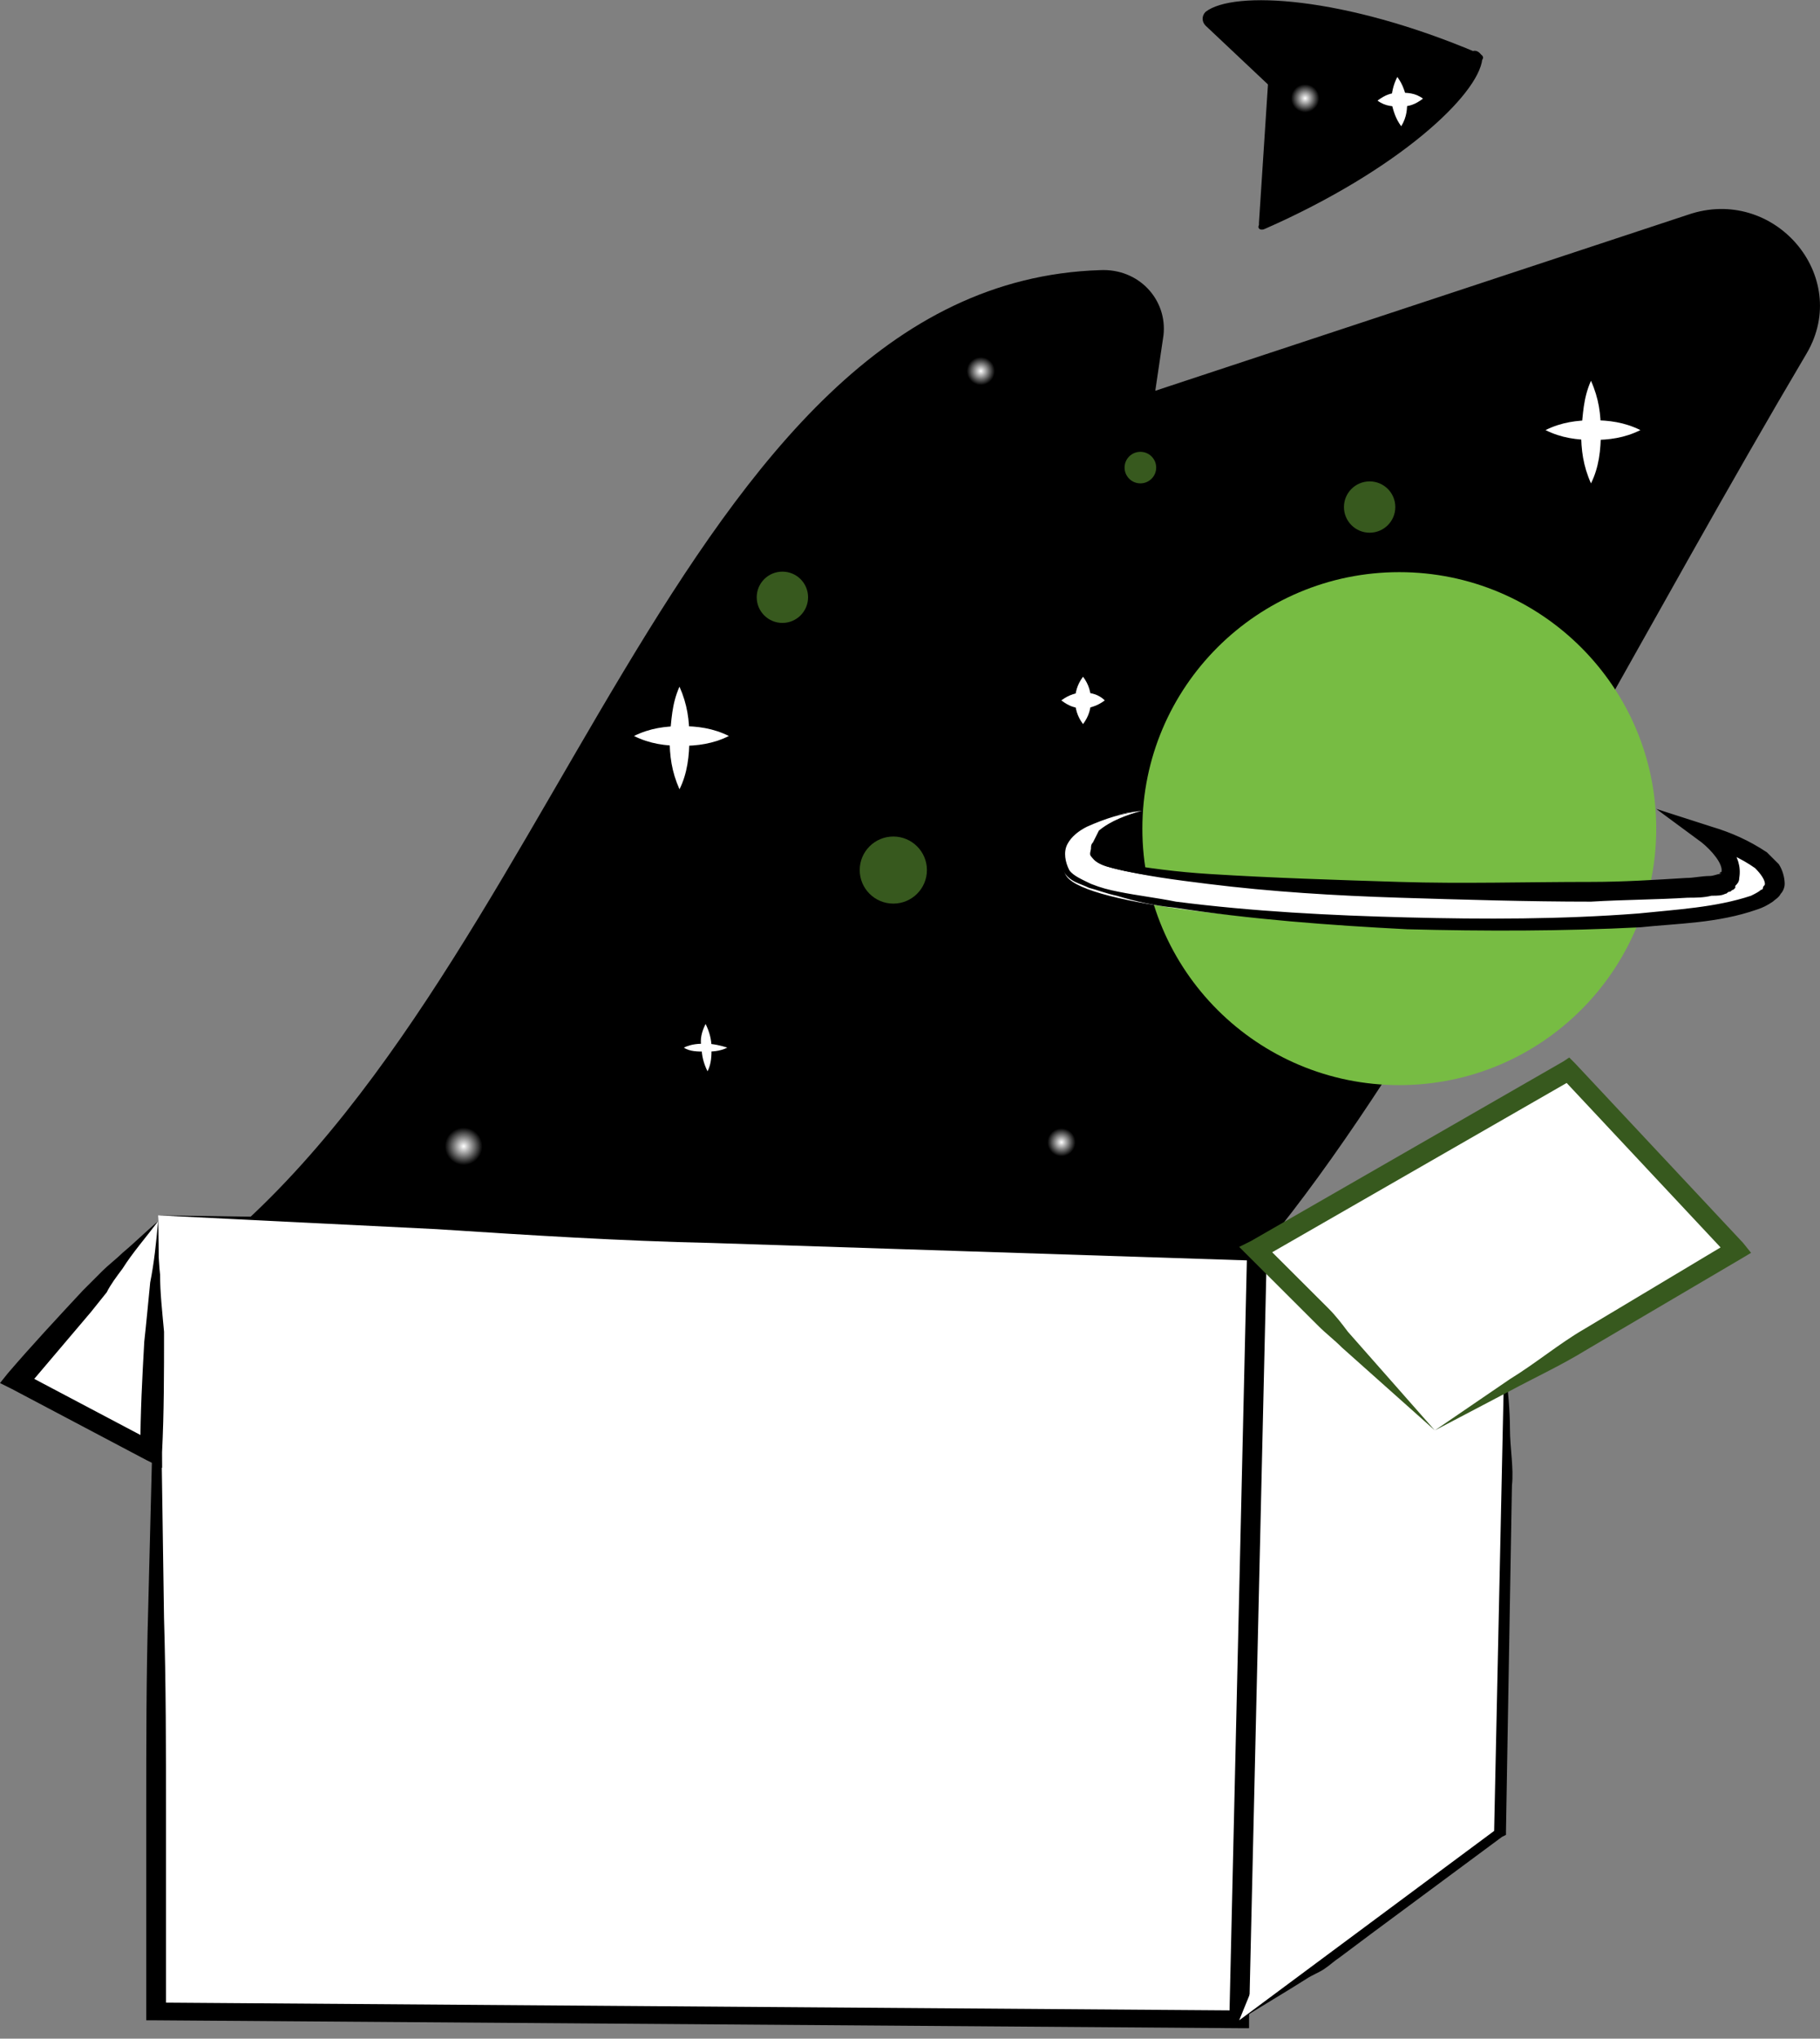 <?xml version="1.0" encoding="UTF-8"?> <svg xmlns="http://www.w3.org/2000/svg" width="67" height="75" viewBox="0 0 67 75" fill="none"><rect x="0" y="0" width="67" height="75" fill="#808080" stroke="none"/><path d="M46.244 46.185L55.554 47.404L54.333 65.848L45.481 74.079L46.244 46.185Z" fill="white"></path><path fill-rule="evenodd" clip-rule="evenodd" d="M66.513 12.994C68.172 10.156 65.307 6.809 62.139 7.9L42.53 14.376L42.831 12.339C42.982 11.029 41.926 9.865 40.493 9.938C24.806 10.447 20.583 36.571 6.932 46.685C6.102 47.268 6.932 48.141 7.837 48.068C7.987 48.068 8.063 48.068 8.214 48.068L32.876 48.359L33.328 50.324C33.328 50.469 33.404 50.615 33.404 50.688C33.555 51.634 34.158 50.833 35.139 51.27C44.415 56.072 55.05 32.35 66.513 12.994Z" fill="black"></path><path fill-rule="evenodd" clip-rule="evenodd" d="M46.565 8.42C51.512 6.242 54.422 3.484 54.568 2.177C54.568 1.96 54.35 1.814 54.204 1.887L47.074 2.25C46.783 2.25 46.71 2.323 46.71 2.613L46.346 8.202V8.274C46.274 8.42 46.419 8.492 46.565 8.42Z" fill="black"></path><path d="M58.569 14.009C58.861 14.662 58.933 15.243 58.933 15.896C58.933 16.549 58.861 17.203 58.569 17.783C58.278 17.13 58.206 16.549 58.206 15.896C58.278 15.243 58.278 14.662 58.569 14.009Z" fill="white"></path><path d="M56.896 15.823C57.478 15.533 58.06 15.46 58.642 15.46C59.224 15.46 59.806 15.533 60.388 15.823C59.806 16.114 59.224 16.186 58.642 16.186C58.06 16.186 57.478 16.114 56.896 15.823Z" fill="white"></path><path d="M25.014 25.262C25.305 25.916 25.378 26.496 25.378 27.149C25.378 27.803 25.305 28.456 25.014 29.037C24.723 28.383 24.65 27.803 24.65 27.149C24.723 26.496 24.723 25.916 25.014 25.262Z" fill="white"></path><path d="M23.34 27.077C23.922 26.787 24.504 26.714 25.086 26.714C25.668 26.714 26.25 26.787 26.832 27.077C26.25 27.367 25.668 27.44 25.086 27.44C24.504 27.44 23.922 27.367 23.34 27.077Z" fill="white"></path><path fill-rule="evenodd" clip-rule="evenodd" d="M54.422 1.96C49.475 -0.145 45.4 -0.363 44.382 0.436C44.236 0.581 44.236 0.799 44.382 0.944L49.62 5.879C49.839 6.097 49.911 6.097 50.13 5.879L54.422 2.323C54.422 2.323 54.495 2.323 54.495 2.25C54.641 2.178 54.641 2.032 54.422 1.96Z" fill="black"></path><path d="M39.87 24.896C40.089 25.187 40.161 25.477 40.161 25.767C40.161 26.058 40.089 26.348 39.87 26.639C39.652 26.348 39.579 26.058 39.579 25.767C39.579 25.477 39.652 25.187 39.87 24.896Z" fill="white"></path><path d="M39.07 25.767C39.361 25.55 39.652 25.477 39.87 25.477C40.162 25.477 40.453 25.55 40.671 25.767C40.38 25.985 40.089 26.058 39.87 26.058C39.58 26.058 39.361 25.985 39.07 25.767Z" fill="white"></path><path d="M51.439 2.831C51.657 3.121 51.73 3.411 51.802 3.702C51.802 3.992 51.802 4.282 51.584 4.645C51.366 4.355 51.293 4.064 51.22 3.774C51.22 3.411 51.293 3.121 51.439 2.831Z" fill="white"></path><path d="M50.711 3.701C51.002 3.484 51.221 3.411 51.511 3.411C51.803 3.411 52.093 3.411 52.385 3.629C52.093 3.847 51.875 3.919 51.584 3.919C51.293 3.919 51.002 3.919 50.711 3.701Z" fill="white"></path><path d="M25.975 37.671C26.12 37.961 26.193 38.252 26.193 38.542C26.193 38.832 26.193 39.123 26.047 39.413C25.902 39.123 25.829 38.832 25.829 38.542C25.756 38.252 25.829 37.961 25.975 37.671Z" fill="white"></path><path d="M25.174 38.542C25.465 38.397 25.756 38.397 25.974 38.397C26.265 38.397 26.556 38.47 26.774 38.542C26.483 38.687 26.192 38.687 25.974 38.687C25.683 38.687 25.392 38.687 25.174 38.542Z" fill="white"></path><path d="M41.981 17.783C42.302 17.783 42.563 17.523 42.563 17.202C42.563 16.882 42.302 16.622 41.981 16.622C41.66 16.622 41.399 16.882 41.399 17.202C41.399 17.523 41.66 17.783 41.981 17.783Z" fill="#37591E"></path><path d="M36.087 14.226C36.408 14.226 36.669 13.966 36.669 13.646C36.669 13.325 36.408 13.065 36.087 13.065C35.766 13.065 35.505 13.325 35.505 13.646C35.505 13.966 35.766 14.226 36.087 14.226Z" fill="url(#paint0_radial)"></path><path d="M48.02 4.21C48.341 4.21 48.602 3.95 48.602 3.63C48.602 3.309 48.341 3.049 48.02 3.049C47.698 3.049 47.437 3.309 47.437 3.63C47.437 3.95 47.698 4.21 48.02 4.21Z" fill="url(#paint1_radial)"></path><path d="M39.071 42.607C39.392 42.607 39.653 42.347 39.653 42.026C39.653 41.705 39.392 41.445 39.071 41.445C38.749 41.445 38.489 41.705 38.489 42.026C38.489 42.347 38.749 42.607 39.071 42.607Z" fill="url(#paint2_radial)"></path><path d="M17.098 42.897C17.5 42.897 17.825 42.572 17.825 42.171C17.825 41.77 17.5 41.445 17.098 41.445C16.696 41.445 16.37 41.77 16.37 42.171C16.37 42.572 16.696 42.897 17.098 42.897Z" fill="url(#paint3_radial)"></path><path d="M32.886 33.243C33.569 33.243 34.123 32.691 34.123 32.009C34.123 31.328 33.569 30.775 32.886 30.775C32.203 30.775 31.649 31.328 31.649 32.009C31.649 32.691 32.203 33.243 32.886 33.243Z" fill="#37591E"></path><path d="M28.803 22.917C29.325 22.917 29.748 22.494 29.748 21.973C29.748 21.452 29.325 21.03 28.803 21.03C28.28 21.03 27.857 21.452 27.857 21.973C27.857 22.494 28.28 22.917 28.803 22.917Z" fill="#37591E"></path><path d="M50.421 19.598C50.943 19.598 51.366 19.175 51.366 18.654C51.366 18.133 50.943 17.71 50.421 17.71C49.898 17.71 49.475 18.133 49.475 18.654C49.475 19.175 49.898 19.598 50.421 19.598Z" fill="#37591E"></path><path d="M5.821 44.712L5.675 74.036L45.619 74.326L46.274 46.018L5.821 44.712Z" fill="white"></path><path d="M5.82 44.712L6.038 59.519C6.111 61.987 6.111 64.382 6.111 66.777V74.036L5.747 73.673L45.618 73.963L45.255 74.326L45.909 46.018L46.273 46.381L26.192 45.728C22.845 45.656 19.426 45.438 16.079 45.22L5.82 44.712ZM5.82 44.712L15.788 44.857C19.135 44.93 22.482 44.857 25.901 45.002L46.273 45.583H46.637V45.946L45.982 74.253V74.616H45.618L5.747 74.326H5.384V73.963V66.56C5.384 64.092 5.384 61.624 5.456 59.156L5.82 44.712Z" fill="black"></path><path d="M45.618 74.326C46.346 73.673 47.073 73.019 47.801 72.366C48.019 72.221 48.165 72.003 48.383 71.858C48.601 71.713 48.747 71.568 48.965 71.422L50.129 70.552L54.858 67.067L54.713 67.358L54.858 58.865L54.931 54.656C54.931 53.93 55.077 53.277 55.149 52.551C55.222 51.825 55.295 51.172 55.44 50.446C55.513 51.172 55.586 51.898 55.586 52.551C55.586 53.277 55.731 54.002 55.659 54.656L55.586 58.865L55.44 67.358V67.503L55.295 67.576L50.493 71.132L49.329 72.003C49.11 72.148 48.965 72.293 48.747 72.439C48.528 72.584 48.31 72.656 48.092 72.802C47.291 73.31 46.418 73.818 45.618 74.326Z" fill="black"></path><path d="M45.618 74.326L55.004 67.358L55.368 50.446" fill="white"></path><path d="M52.822 52.623L63.881 45.945L57.696 39.34L46.273 46.018L52.822 52.623Z" fill="white"></path><path d="M52.821 52.623L55.586 50.736C56.532 50.155 57.405 49.429 58.278 48.921L63.735 45.655L63.662 46.236L57.477 39.631L57.914 39.703L46.418 46.308L46.491 45.728L48.092 47.325L48.892 48.123C49.183 48.413 49.401 48.704 49.62 48.994L52.821 52.623ZM52.821 52.623L49.401 49.575C49.11 49.284 48.819 49.066 48.528 48.776L47.655 47.905L45.982 46.236L45.618 45.873L46.055 45.655L57.55 39.05L57.769 38.905L57.987 39.123L64.171 45.728L64.462 46.091L64.098 46.308L58.423 49.647C57.477 50.228 56.532 50.663 55.586 51.171L52.821 52.623Z" fill="#37591E"></path><path d="M5.821 44.929L5.53 53.422L0.582 50.809L5.821 44.929Z" fill="white"></path><path d="M5.82 44.93C5.82 45.583 5.82 46.236 5.893 46.889C5.893 47.543 5.966 48.196 6.039 48.994C6.039 50.519 6.039 51.97 5.966 53.422V54.003L5.384 53.712L0.436 51.099L-0 50.882L0.291 50.519C1.164 49.502 2.11 48.486 3.056 47.47L3.783 46.744C4.002 46.526 4.293 46.309 4.511 46.091C4.947 45.728 5.384 45.293 5.82 44.93ZM5.82 44.93C5.384 45.51 4.875 46.091 4.511 46.672C4.293 46.962 4.074 47.252 3.929 47.543L3.347 48.269C2.546 49.212 1.746 50.156 0.946 51.099L0.727 50.446L5.675 53.059L5.166 53.349C5.166 51.97 5.238 50.664 5.311 49.357C5.384 48.704 5.457 47.906 5.529 47.18C5.675 46.454 5.748 45.728 5.82 44.93Z" fill="black"></path><path d="M51.512 39.921C56.736 39.921 60.971 35.697 60.971 30.485C60.971 25.274 56.736 21.049 51.512 21.049C46.288 21.049 42.054 25.274 42.054 30.485C42.054 35.697 46.288 39.921 51.512 39.921Z" fill="#77BC43"></path><path fill-rule="evenodd" clip-rule="evenodd" d="M42.055 29.833C42.055 29.833 38.344 30.051 39.217 32.156C40.09 34.261 64.1 34.914 65.192 32.882C65.846 31.72 62.863 30.849 62.863 30.849C62.863 30.849 64.1 31.793 63.591 32.519C63.082 33.244 40.09 32.954 40.236 31.502C40.381 30.123 42.055 29.833 42.055 29.833Z" fill="white"></path><path d="M42.054 29.832C41.326 29.904 40.672 30.122 40.017 30.413C39.726 30.558 39.435 30.775 39.289 31.066C39.144 31.356 39.216 31.719 39.362 32.009C39.507 32.227 39.871 32.372 40.162 32.517C40.526 32.663 40.817 32.735 41.181 32.808C41.908 32.953 42.563 33.026 43.291 33.171C46.128 33.534 48.966 33.679 51.803 33.751C54.641 33.824 57.478 33.824 60.316 33.606C61.698 33.461 63.154 33.389 64.463 32.953C64.609 32.88 64.754 32.808 64.827 32.735C64.9 32.735 64.9 32.663 64.9 32.663C64.9 32.59 64.972 32.59 64.972 32.517C64.972 32.372 64.827 32.154 64.609 31.937C64.099 31.574 63.445 31.284 62.79 31.066L63.081 30.485C63.372 30.703 63.59 30.921 63.736 31.211C63.954 31.501 64.099 31.864 64.027 32.3C64.027 32.445 63.954 32.517 63.881 32.59C63.881 32.59 63.881 32.59 63.881 32.663L63.808 32.735C63.736 32.735 63.736 32.808 63.663 32.808C63.59 32.808 63.59 32.88 63.517 32.88C63.372 32.953 63.226 32.953 63.008 32.953C62.717 33.026 62.426 33.026 62.135 33.026C60.971 33.098 59.807 33.098 58.57 33.171C56.242 33.171 53.841 33.098 51.512 33.026C49.184 32.953 46.783 32.808 44.455 32.517C43.291 32.372 42.127 32.227 40.963 31.937C40.672 31.864 40.38 31.792 40.162 31.501C40.09 31.429 40.162 31.284 40.162 31.211C40.162 31.138 40.162 31.066 40.235 30.993C40.308 30.848 40.38 30.703 40.453 30.558C40.89 30.195 41.472 29.977 42.054 29.832ZM42.054 29.832C41.472 29.977 40.963 30.267 40.599 30.703C40.526 30.848 40.453 30.921 40.38 31.066C40.38 31.138 40.308 31.211 40.308 31.284C40.308 31.356 40.308 31.429 40.308 31.429C40.453 31.574 40.817 31.646 41.035 31.719C42.2 31.937 43.364 32.082 44.528 32.154C46.856 32.3 49.184 32.372 51.512 32.445C53.841 32.517 56.169 32.445 58.57 32.445C59.734 32.445 60.898 32.372 62.062 32.3C62.353 32.3 62.644 32.227 62.935 32.227C63.081 32.227 63.226 32.154 63.299 32.154C63.372 32.154 63.372 32.082 63.299 32.154C63.299 32.154 63.299 32.082 63.372 32.082C63.445 31.792 63.008 31.284 62.644 30.993L60.971 29.759L63.008 30.413C63.736 30.63 64.39 30.921 65.045 31.356C65.191 31.501 65.336 31.646 65.482 31.792C65.627 32.009 65.7 32.3 65.7 32.517C65.7 32.663 65.627 32.808 65.555 32.88C65.482 33.026 65.336 33.098 65.263 33.171C65.045 33.316 64.9 33.389 64.681 33.461C63.226 33.969 61.771 33.969 60.389 34.114C57.551 34.26 54.641 34.26 51.803 34.187C48.966 34.042 46.056 33.824 43.218 33.389C42.49 33.316 41.836 33.171 41.108 32.953C40.744 32.88 40.38 32.735 40.09 32.663C39.944 32.59 39.726 32.517 39.58 32.445C39.435 32.372 39.216 32.227 39.144 32.009C38.998 31.646 38.925 31.211 39.144 30.921C39.362 30.558 39.653 30.34 39.944 30.195C40.599 30.05 41.326 29.904 42.054 29.832Z" fill="black"></path><defs><radialGradient id="paint0_radial" cx="0" cy="0" r="1" gradientUnits="userSpaceOnUse" gradientTransform="translate(36.107 13.652) scale(0.546 0.544)"><stop stop-color="white"></stop><stop offset="0.014" stop-color="#FBFBFB"></stop><stop offset="0.95"></stop></radialGradient><radialGradient id="paint1_radial" cx="0" cy="0" r="1" gradientUnits="userSpaceOnUse" gradientTransform="translate(48.047 3.616) rotate(-3.596) scale(0.546 0.544)"><stop stop-color="white"></stop><stop offset="0.014" stop-color="#FBFBFB"></stop><stop offset="0.95"></stop></radialGradient><radialGradient id="paint2_radial" cx="0" cy="0" r="1" gradientUnits="userSpaceOnUse" gradientTransform="translate(39.075 42.024) scale(0.546 0.544)"><stop stop-color="white"></stop><stop offset="0.014" stop-color="#FBFBFB"></stop><stop offset="0.95"></stop></radialGradient><radialGradient id="paint3_radial" cx="0" cy="0" r="1" gradientUnits="userSpaceOnUse" gradientTransform="translate(17.069 42.172) scale(0.728 0.726)"><stop stop-color="white"></stop><stop offset="0.014" stop-color="#FBFBFB"></stop><stop offset="0.95"></stop></radialGradient></defs></svg> 